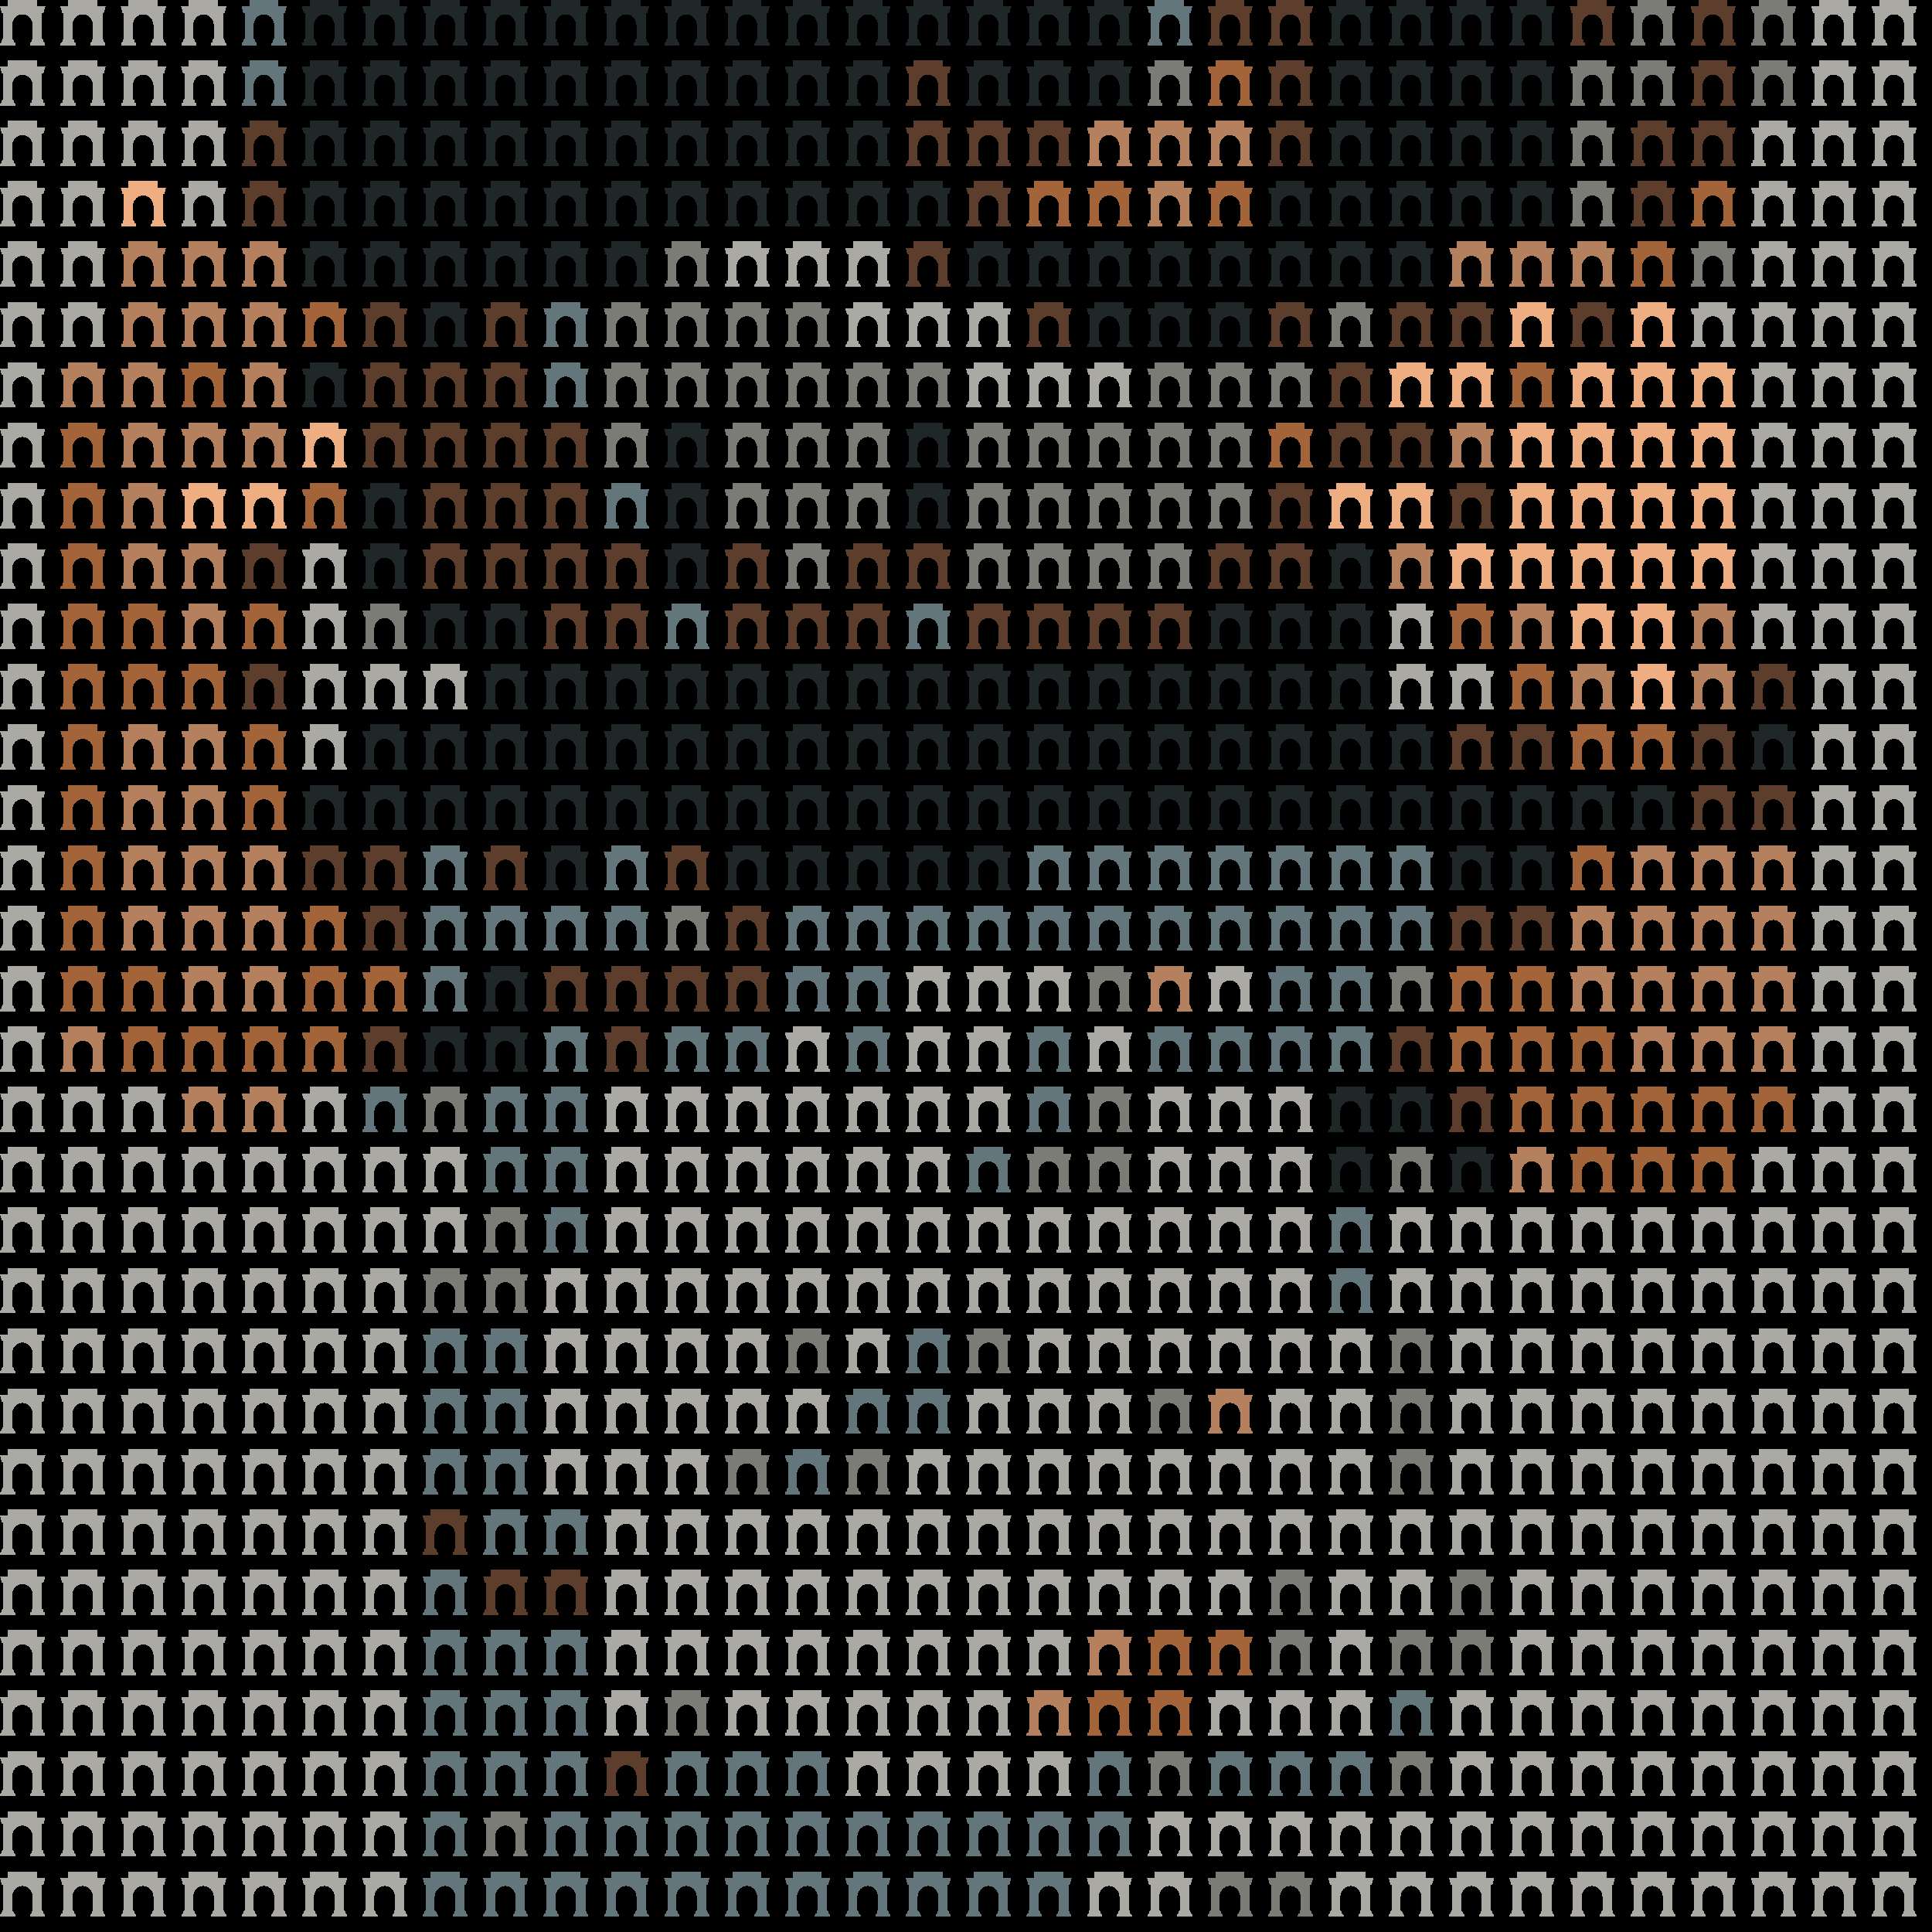 <svg xmlns="http://www.w3.org/2000/svg" shape-rendering="crispEdges" version="1.1" viewBox="0 0 32 32" width="544" height="544">"<rect fill="#000000" height="32" width="32"/><defs><path id="avatar" fill-rule="evenodd" clip-rule="evenodd" d="M0.129 0H0.612V0.106H0.75L0.721 0.213H0.697V0.644C0.709 0.644 0.719 0.654 0.719 0.668V0.697H0.723C0.736 0.697 0.746 0.708 0.746 0.721V0.75H0.497V0.721C0.497 0.708 0.507 0.697 0.519 0.697H0.524V0.668C0.524 0.656 0.531 0.646 0.541 0.644L0.541 0.406C0.533 0.312 0.46 0.237 0.371 0.237C0.281 0.237 0.208 0.312 0.2 0.406L0.2 0.644C0.212 0.646 0.226 0.656 0.226 0.668V0.697H0.231C0.243 0.697 0.253 0.708 0.253 0.721V0.75H0.004V0.721C0.004 0.708 0.014 0.697 0.027 0.697H0.031V0.668C0.031 0.654 0.041 0.644 0.053 0.644V0.213H0.029L0 0.106H0.129V0Z"/></defs><use href="#avatar" fill="#aaa9a3" x="0" y="0" height="1" width="1"/><use href="#avatar" fill="#aaa9a3" x="1" y="0" height="1" width="1"/><use href="#avatar" fill="#aaa9a3" x="2" y="0" height="1" width="1"/><use href="#avatar" fill="#aaa9a3" x="3" y="0" height="1" width="1"/><use href="#avatar" fill="#62767c" x="4" y="0" height="1" width="1"/><use href="#avatar" fill="#202729" x="5" y="0" height="1" width="1"/><use href="#avatar" fill="#202729" x="6" y="0" height="1" width="1"/><use href="#avatar" fill="#202729" x="7" y="0" height="1" width="1"/><use href="#avatar" fill="#202729" x="8" y="0" height="1" width="1"/><use href="#avatar" fill="#202729" x="9" y="0" height="1" width="1"/><use href="#avatar" fill="#202729" x="10" y="0" height="1" width="1"/><use href="#avatar" fill="#202729" x="11" y="0" height="1" width="1"/><use href="#avatar" fill="#202729" x="12" y="0" height="1" width="1"/><use href="#avatar" fill="#202729" x="13" y="0" height="1" width="1"/><use href="#avatar" fill="#202729" x="14" y="0" height="1" width="1"/><use href="#avatar" fill="#202729" x="15" y="0" height="1" width="1"/><use href="#avatar" fill="#202729" x="16" y="0" height="1" width="1"/><use href="#avatar" fill="#202729" x="17" y="0" height="1" width="1"/><use href="#avatar" fill="#202729" x="18" y="0" height="1" width="1"/><use href="#avatar" fill="#62767c" x="19" y="0" height="1" width="1"/><use href="#avatar" fill="#5d3e2c" x="20" y="0" height="1" width="1"/><use href="#avatar" fill="#5d3e2c" x="21" y="0" height="1" width="1"/><use href="#avatar" fill="#202729" x="22" y="0" height="1" width="1"/><use href="#avatar" fill="#202729" x="23" y="0" height="1" width="1"/><use href="#avatar" fill="#202729" x="24" y="0" height="1" width="1"/><use href="#avatar" fill="#202729" x="25" y="0" height="1" width="1"/><use href="#avatar" fill="#5d3e2c" x="26" y="0" height="1" width="1"/><use href="#avatar" fill="#7c7c76" x="27" y="0" height="1" width="1"/><use href="#avatar" fill="#5d3e2c" x="28" y="0" height="1" width="1"/><use href="#avatar" fill="#7c7c76" x="29" y="0" height="1" width="1"/><use href="#avatar" fill="#aaa9a3" x="30" y="0" height="1" width="1"/><use href="#avatar" fill="#aaa9a3" x="31" y="0" height="1" width="1"/><use href="#avatar" fill="#aaa9a3" x="0" y="1" height="1" width="1"/><use href="#avatar" fill="#aaa9a3" x="1" y="1" height="1" width="1"/><use href="#avatar" fill="#aaa9a3" x="2" y="1" height="1" width="1"/><use href="#avatar" fill="#aaa9a3" x="3" y="1" height="1" width="1"/><use href="#avatar" fill="#62767c" x="4" y="1" height="1" width="1"/><use href="#avatar" fill="#202729" x="5" y="1" height="1" width="1"/><use href="#avatar" fill="#202729" x="6" y="1" height="1" width="1"/><use href="#avatar" fill="#202729" x="7" y="1" height="1" width="1"/><use href="#avatar" fill="#202729" x="8" y="1" height="1" width="1"/><use href="#avatar" fill="#202729" x="9" y="1" height="1" width="1"/><use href="#avatar" fill="#202729" x="10" y="1" height="1" width="1"/><use href="#avatar" fill="#202729" x="11" y="1" height="1" width="1"/><use href="#avatar" fill="#202729" x="12" y="1" height="1" width="1"/><use href="#avatar" fill="#202729" x="13" y="1" height="1" width="1"/><use href="#avatar" fill="#202729" x="14" y="1" height="1" width="1"/><use href="#avatar" fill="#5d3e2c" x="15" y="1" height="1" width="1"/><use href="#avatar" fill="#202729" x="16" y="1" height="1" width="1"/><use href="#avatar" fill="#202729" x="17" y="1" height="1" width="1"/><use href="#avatar" fill="#202729" x="18" y="1" height="1" width="1"/><use href="#avatar" fill="#7c7c76" x="19" y="1" height="1" width="1"/><use href="#avatar" fill="#a3643a" x="20" y="1" height="1" width="1"/><use href="#avatar" fill="#5d3e2c" x="21" y="1" height="1" width="1"/><use href="#avatar" fill="#202729" x="22" y="1" height="1" width="1"/><use href="#avatar" fill="#202729" x="23" y="1" height="1" width="1"/><use href="#avatar" fill="#202729" x="24" y="1" height="1" width="1"/><use href="#avatar" fill="#202729" x="25" y="1" height="1" width="1"/><use href="#avatar" fill="#7c7c76" x="26" y="1" height="1" width="1"/><use href="#avatar" fill="#7c7c76" x="27" y="1" height="1" width="1"/><use href="#avatar" fill="#5d3e2c" x="28" y="1" height="1" width="1"/><use href="#avatar" fill="#7c7c76" x="29" y="1" height="1" width="1"/><use href="#avatar" fill="#aaa9a3" x="30" y="1" height="1" width="1"/><use href="#avatar" fill="#aaa9a3" x="31" y="1" height="1" width="1"/><use href="#avatar" fill="#aaa9a3" x="0" y="2" height="1" width="1"/><use href="#avatar" fill="#aaa9a3" x="1" y="2" height="1" width="1"/><use href="#avatar" fill="#aaa9a3" x="2" y="2" height="1" width="1"/><use href="#avatar" fill="#aaa9a3" x="3" y="2" height="1" width="1"/><use href="#avatar" fill="#5d3e2c" x="4" y="2" height="1" width="1"/><use href="#avatar" fill="#202729" x="5" y="2" height="1" width="1"/><use href="#avatar" fill="#202729" x="6" y="2" height="1" width="1"/><use href="#avatar" fill="#202729" x="7" y="2" height="1" width="1"/><use href="#avatar" fill="#202729" x="8" y="2" height="1" width="1"/><use href="#avatar" fill="#202729" x="9" y="2" height="1" width="1"/><use href="#avatar" fill="#202729" x="10" y="2" height="1" width="1"/><use href="#avatar" fill="#202729" x="11" y="2" height="1" width="1"/><use href="#avatar" fill="#202729" x="12" y="2" height="1" width="1"/><use href="#avatar" fill="#202729" x="13" y="2" height="1" width="1"/><use href="#avatar" fill="#202729" x="14" y="2" height="1" width="1"/><use href="#avatar" fill="#5d3e2c" x="15" y="2" height="1" width="1"/><use href="#avatar" fill="#5d3e2c" x="16" y="2" height="1" width="1"/><use href="#avatar" fill="#5d3e2c" x="17" y="2" height="1" width="1"/><use href="#avatar" fill="#b4805d" x="18" y="2" height="1" width="1"/><use href="#avatar" fill="#b4805d" x="19" y="2" height="1" width="1"/><use href="#avatar" fill="#b4805d" x="20" y="2" height="1" width="1"/><use href="#avatar" fill="#5d3e2c" x="21" y="2" height="1" width="1"/><use href="#avatar" fill="#202729" x="22" y="2" height="1" width="1"/><use href="#avatar" fill="#202729" x="23" y="2" height="1" width="1"/><use href="#avatar" fill="#202729" x="24" y="2" height="1" width="1"/><use href="#avatar" fill="#202729" x="25" y="2" height="1" width="1"/><use href="#avatar" fill="#7c7c76" x="26" y="2" height="1" width="1"/><use href="#avatar" fill="#5d3e2c" x="27" y="2" height="1" width="1"/><use href="#avatar" fill="#5d3e2c" x="28" y="2" height="1" width="1"/><use href="#avatar" fill="#aaa9a3" x="29" y="2" height="1" width="1"/><use href="#avatar" fill="#aaa9a3" x="30" y="2" height="1" width="1"/><use href="#avatar" fill="#aaa9a3" x="31" y="2" height="1" width="1"/><use href="#avatar" fill="#aaa9a3" x="0" y="3" height="1" width="1"/><use href="#avatar" fill="#aaa9a3" x="1" y="3" height="1" width="1"/><use href="#avatar" fill="#efae81" x="2" y="3" height="1" width="1"/><use href="#avatar" fill="#aaa9a3" x="3" y="3" height="1" width="1"/><use href="#avatar" fill="#5d3e2c" x="4" y="3" height="1" width="1"/><use href="#avatar" fill="#202729" x="5" y="3" height="1" width="1"/><use href="#avatar" fill="#202729" x="6" y="3" height="1" width="1"/><use href="#avatar" fill="#202729" x="7" y="3" height="1" width="1"/><use href="#avatar" fill="#202729" x="8" y="3" height="1" width="1"/><use href="#avatar" fill="#202729" x="9" y="3" height="1" width="1"/><use href="#avatar" fill="#202729" x="10" y="3" height="1" width="1"/><use href="#avatar" fill="#202729" x="11" y="3" height="1" width="1"/><use href="#avatar" fill="#202729" x="12" y="3" height="1" width="1"/><use href="#avatar" fill="#202729" x="13" y="3" height="1" width="1"/><use href="#avatar" fill="#202729" x="14" y="3" height="1" width="1"/><use href="#avatar" fill="#202729" x="15" y="3" height="1" width="1"/><use href="#avatar" fill="#5d3e2c" x="16" y="3" height="1" width="1"/><use href="#avatar" fill="#a3643a" x="17" y="3" height="1" width="1"/><use href="#avatar" fill="#a3643a" x="18" y="3" height="1" width="1"/><use href="#avatar" fill="#b4805d" x="19" y="3" height="1" width="1"/><use href="#avatar" fill="#a3643a" x="20" y="3" height="1" width="1"/><use href="#avatar" fill="#202729" x="21" y="3" height="1" width="1"/><use href="#avatar" fill="#202729" x="22" y="3" height="1" width="1"/><use href="#avatar" fill="#202729" x="23" y="3" height="1" width="1"/><use href="#avatar" fill="#202729" x="24" y="3" height="1" width="1"/><use href="#avatar" fill="#202729" x="25" y="3" height="1" width="1"/><use href="#avatar" fill="#7c7c76" x="26" y="3" height="1" width="1"/><use href="#avatar" fill="#5d3e2c" x="27" y="3" height="1" width="1"/><use href="#avatar" fill="#a3643a" x="28" y="3" height="1" width="1"/><use href="#avatar" fill="#aaa9a3" x="29" y="3" height="1" width="1"/><use href="#avatar" fill="#aaa9a3" x="30" y="3" height="1" width="1"/><use href="#avatar" fill="#aaa9a3" x="31" y="3" height="1" width="1"/><use href="#avatar" fill="#aaa9a3" x="0" y="4" height="1" width="1"/><use href="#avatar" fill="#aaa9a3" x="1" y="4" height="1" width="1"/><use href="#avatar" fill="#b4805d" x="2" y="4" height="1" width="1"/><use href="#avatar" fill="#b4805d" x="3" y="4" height="1" width="1"/><use href="#avatar" fill="#b4805d" x="4" y="4" height="1" width="1"/><use href="#avatar" fill="#202729" x="5" y="4" height="1" width="1"/><use href="#avatar" fill="#202729" x="6" y="4" height="1" width="1"/><use href="#avatar" fill="#202729" x="7" y="4" height="1" width="1"/><use href="#avatar" fill="#202729" x="8" y="4" height="1" width="1"/><use href="#avatar" fill="#202729" x="9" y="4" height="1" width="1"/><use href="#avatar" fill="#202729" x="10" y="4" height="1" width="1"/><use href="#avatar" fill="#7c7c76" x="11" y="4" height="1" width="1"/><use href="#avatar" fill="#aaa9a3" x="12" y="4" height="1" width="1"/><use href="#avatar" fill="#aaa9a3" x="13" y="4" height="1" width="1"/><use href="#avatar" fill="#aaa9a3" x="14" y="4" height="1" width="1"/><use href="#avatar" fill="#5d3e2c" x="15" y="4" height="1" width="1"/><use href="#avatar" fill="#202729" x="16" y="4" height="1" width="1"/><use href="#avatar" fill="#202729" x="17" y="4" height="1" width="1"/><use href="#avatar" fill="#202729" x="18" y="4" height="1" width="1"/><use href="#avatar" fill="#202729" x="19" y="4" height="1" width="1"/><use href="#avatar" fill="#202729" x="20" y="4" height="1" width="1"/><use href="#avatar" fill="#202729" x="21" y="4" height="1" width="1"/><use href="#avatar" fill="#202729" x="22" y="4" height="1" width="1"/><use href="#avatar" fill="#202729" x="23" y="4" height="1" width="1"/><use href="#avatar" fill="#b4805d" x="24" y="4" height="1" width="1"/><use href="#avatar" fill="#b4805d" x="25" y="4" height="1" width="1"/><use href="#avatar" fill="#b4805d" x="26" y="4" height="1" width="1"/><use href="#avatar" fill="#a3643a" x="27" y="4" height="1" width="1"/><use href="#avatar" fill="#7c7c76" x="28" y="4" height="1" width="1"/><use href="#avatar" fill="#aaa9a3" x="29" y="4" height="1" width="1"/><use href="#avatar" fill="#aaa9a3" x="30" y="4" height="1" width="1"/><use href="#avatar" fill="#aaa9a3" x="31" y="4" height="1" width="1"/><use href="#avatar" fill="#aaa9a3" x="0" y="5" height="1" width="1"/><use href="#avatar" fill="#aaa9a3" x="1" y="5" height="1" width="1"/><use href="#avatar" fill="#b4805d" x="2" y="5" height="1" width="1"/><use href="#avatar" fill="#b4805d" x="3" y="5" height="1" width="1"/><use href="#avatar" fill="#b4805d" x="4" y="5" height="1" width="1"/><use href="#avatar" fill="#a3643a" x="5" y="5" height="1" width="1"/><use href="#avatar" fill="#5d3e2c" x="6" y="5" height="1" width="1"/><use href="#avatar" fill="#202729" x="7" y="5" height="1" width="1"/><use href="#avatar" fill="#5d3e2c" x="8" y="5" height="1" width="1"/><use href="#avatar" fill="#62767c" x="9" y="5" height="1" width="1"/><use href="#avatar" fill="#7c7c76" x="10" y="5" height="1" width="1"/><use href="#avatar" fill="#7c7c76" x="11" y="5" height="1" width="1"/><use href="#avatar" fill="#7c7c76" x="12" y="5" height="1" width="1"/><use href="#avatar" fill="#7c7c76" x="13" y="5" height="1" width="1"/><use href="#avatar" fill="#aaa9a3" x="14" y="5" height="1" width="1"/><use href="#avatar" fill="#aaa9a3" x="15" y="5" height="1" width="1"/><use href="#avatar" fill="#aaa9a3" x="16" y="5" height="1" width="1"/><use href="#avatar" fill="#5d3e2c" x="17" y="5" height="1" width="1"/><use href="#avatar" fill="#202729" x="18" y="5" height="1" width="1"/><use href="#avatar" fill="#202729" x="19" y="5" height="1" width="1"/><use href="#avatar" fill="#202729" x="20" y="5" height="1" width="1"/><use href="#avatar" fill="#5d3e2c" x="21" y="5" height="1" width="1"/><use href="#avatar" fill="#7c7c76" x="22" y="5" height="1" width="1"/><use href="#avatar" fill="#5d3e2c" x="23" y="5" height="1" width="1"/><use href="#avatar" fill="#5d3e2c" x="24" y="5" height="1" width="1"/><use href="#avatar" fill="#efae81" x="25" y="5" height="1" width="1"/><use href="#avatar" fill="#5d3e2c" x="26" y="5" height="1" width="1"/><use href="#avatar" fill="#efae81" x="27" y="5" height="1" width="1"/><use href="#avatar" fill="#aaa9a3" x="28" y="5" height="1" width="1"/><use href="#avatar" fill="#aaa9a3" x="29" y="5" height="1" width="1"/><use href="#avatar" fill="#aaa9a3" x="30" y="5" height="1" width="1"/><use href="#avatar" fill="#aaa9a3" x="31" y="5" height="1" width="1"/><use href="#avatar" fill="#aaa9a3" x="0" y="6" height="1" width="1"/><use href="#avatar" fill="#b4805d" x="1" y="6" height="1" width="1"/><use href="#avatar" fill="#b4805d" x="2" y="6" height="1" width="1"/><use href="#avatar" fill="#a3643a" x="3" y="6" height="1" width="1"/><use href="#avatar" fill="#b4805d" x="4" y="6" height="1" width="1"/><use href="#avatar" fill="#202729" x="5" y="6" height="1" width="1"/><use href="#avatar" fill="#5d3e2c" x="6" y="6" height="1" width="1"/><use href="#avatar" fill="#5d3e2c" x="7" y="6" height="1" width="1"/><use href="#avatar" fill="#5d3e2c" x="8" y="6" height="1" width="1"/><use href="#avatar" fill="#62767c" x="9" y="6" height="1" width="1"/><use href="#avatar" fill="#7c7c76" x="10" y="6" height="1" width="1"/><use href="#avatar" fill="#7c7c76" x="11" y="6" height="1" width="1"/><use href="#avatar" fill="#7c7c76" x="12" y="6" height="1" width="1"/><use href="#avatar" fill="#7c7c76" x="13" y="6" height="1" width="1"/><use href="#avatar" fill="#7c7c76" x="14" y="6" height="1" width="1"/><use href="#avatar" fill="#7c7c76" x="15" y="6" height="1" width="1"/><use href="#avatar" fill="#aaa9a3" x="16" y="6" height="1" width="1"/><use href="#avatar" fill="#aaa9a3" x="17" y="6" height="1" width="1"/><use href="#avatar" fill="#aaa9a3" x="18" y="6" height="1" width="1"/><use href="#avatar" fill="#7c7c76" x="19" y="6" height="1" width="1"/><use href="#avatar" fill="#7c7c76" x="20" y="6" height="1" width="1"/><use href="#avatar" fill="#7c7c76" x="21" y="6" height="1" width="1"/><use href="#avatar" fill="#5d3e2c" x="22" y="6" height="1" width="1"/><use href="#avatar" fill="#efae81" x="23" y="6" height="1" width="1"/><use href="#avatar" fill="#efae81" x="24" y="6" height="1" width="1"/><use href="#avatar" fill="#a3643a" x="25" y="6" height="1" width="1"/><use href="#avatar" fill="#efae81" x="26" y="6" height="1" width="1"/><use href="#avatar" fill="#efae81" x="27" y="6" height="1" width="1"/><use href="#avatar" fill="#efae81" x="28" y="6" height="1" width="1"/><use href="#avatar" fill="#aaa9a3" x="29" y="6" height="1" width="1"/><use href="#avatar" fill="#aaa9a3" x="30" y="6" height="1" width="1"/><use href="#avatar" fill="#aaa9a3" x="31" y="6" height="1" width="1"/><use href="#avatar" fill="#aaa9a3" x="0" y="7" height="1" width="1"/><use href="#avatar" fill="#a3643a" x="1" y="7" height="1" width="1"/><use href="#avatar" fill="#b4805d" x="2" y="7" height="1" width="1"/><use href="#avatar" fill="#b4805d" x="3" y="7" height="1" width="1"/><use href="#avatar" fill="#b4805d" x="4" y="7" height="1" width="1"/><use href="#avatar" fill="#efae81" x="5" y="7" height="1" width="1"/><use href="#avatar" fill="#5d3e2c" x="6" y="7" height="1" width="1"/><use href="#avatar" fill="#5d3e2c" x="7" y="7" height="1" width="1"/><use href="#avatar" fill="#5d3e2c" x="8" y="7" height="1" width="1"/><use href="#avatar" fill="#5d3e2c" x="9" y="7" height="1" width="1"/><use href="#avatar" fill="#7c7c76" x="10" y="7" height="1" width="1"/><use href="#avatar" fill="#202729" x="11" y="7" height="1" width="1"/><use href="#avatar" fill="#7c7c76" x="12" y="7" height="1" width="1"/><use href="#avatar" fill="#7c7c76" x="13" y="7" height="1" width="1"/><use href="#avatar" fill="#7c7c76" x="14" y="7" height="1" width="1"/><use href="#avatar" fill="#202729" x="15" y="7" height="1" width="1"/><use href="#avatar" fill="#7c7c76" x="16" y="7" height="1" width="1"/><use href="#avatar" fill="#7c7c76" x="17" y="7" height="1" width="1"/><use href="#avatar" fill="#7c7c76" x="18" y="7" height="1" width="1"/><use href="#avatar" fill="#7c7c76" x="19" y="7" height="1" width="1"/><use href="#avatar" fill="#7c7c76" x="20" y="7" height="1" width="1"/><use href="#avatar" fill="#a3643a" x="21" y="7" height="1" width="1"/><use href="#avatar" fill="#5d3e2c" x="22" y="7" height="1" width="1"/><use href="#avatar" fill="#5d3e2c" x="23" y="7" height="1" width="1"/><use href="#avatar" fill="#b4805d" x="24" y="7" height="1" width="1"/><use href="#avatar" fill="#efae81" x="25" y="7" height="1" width="1"/><use href="#avatar" fill="#efae81" x="26" y="7" height="1" width="1"/><use href="#avatar" fill="#efae81" x="27" y="7" height="1" width="1"/><use href="#avatar" fill="#efae81" x="28" y="7" height="1" width="1"/><use href="#avatar" fill="#aaa9a3" x="29" y="7" height="1" width="1"/><use href="#avatar" fill="#aaa9a3" x="30" y="7" height="1" width="1"/><use href="#avatar" fill="#aaa9a3" x="31" y="7" height="1" width="1"/><use href="#avatar" fill="#aaa9a3" x="0" y="8" height="1" width="1"/><use href="#avatar" fill="#a3643a" x="1" y="8" height="1" width="1"/><use href="#avatar" fill="#b4805d" x="2" y="8" height="1" width="1"/><use href="#avatar" fill="#efae81" x="3" y="8" height="1" width="1"/><use href="#avatar" fill="#efae81" x="4" y="8" height="1" width="1"/><use href="#avatar" fill="#a3643a" x="5" y="8" height="1" width="1"/><use href="#avatar" fill="#202729" x="6" y="8" height="1" width="1"/><use href="#avatar" fill="#5d3e2c" x="7" y="8" height="1" width="1"/><use href="#avatar" fill="#5d3e2c" x="8" y="8" height="1" width="1"/><use href="#avatar" fill="#5d3e2c" x="9" y="8" height="1" width="1"/><use href="#avatar" fill="#62767c" x="10" y="8" height="1" width="1"/><use href="#avatar" fill="#202729" x="11" y="8" height="1" width="1"/><use href="#avatar" fill="#7c7c76" x="12" y="8" height="1" width="1"/><use href="#avatar" fill="#7c7c76" x="13" y="8" height="1" width="1"/><use href="#avatar" fill="#7c7c76" x="14" y="8" height="1" width="1"/><use href="#avatar" fill="#202729" x="15" y="8" height="1" width="1"/><use href="#avatar" fill="#7c7c76" x="16" y="8" height="1" width="1"/><use href="#avatar" fill="#7c7c76" x="17" y="8" height="1" width="1"/><use href="#avatar" fill="#7c7c76" x="18" y="8" height="1" width="1"/><use href="#avatar" fill="#7c7c76" x="19" y="8" height="1" width="1"/><use href="#avatar" fill="#7c7c76" x="20" y="8" height="1" width="1"/><use href="#avatar" fill="#5d3e2c" x="21" y="8" height="1" width="1"/><use href="#avatar" fill="#efae81" x="22" y="8" height="1" width="1"/><use href="#avatar" fill="#efae81" x="23" y="8" height="1" width="1"/><use href="#avatar" fill="#5d3e2c" x="24" y="8" height="1" width="1"/><use href="#avatar" fill="#efae81" x="25" y="8" height="1" width="1"/><use href="#avatar" fill="#efae81" x="26" y="8" height="1" width="1"/><use href="#avatar" fill="#efae81" x="27" y="8" height="1" width="1"/><use href="#avatar" fill="#efae81" x="28" y="8" height="1" width="1"/><use href="#avatar" fill="#aaa9a3" x="29" y="8" height="1" width="1"/><use href="#avatar" fill="#aaa9a3" x="30" y="8" height="1" width="1"/><use href="#avatar" fill="#aaa9a3" x="31" y="8" height="1" width="1"/><use href="#avatar" fill="#aaa9a3" x="0" y="9" height="1" width="1"/><use href="#avatar" fill="#a3643a" x="1" y="9" height="1" width="1"/><use href="#avatar" fill="#b4805d" x="2" y="9" height="1" width="1"/><use href="#avatar" fill="#b4805d" x="3" y="9" height="1" width="1"/><use href="#avatar" fill="#5d3e2c" x="4" y="9" height="1" width="1"/><use href="#avatar" fill="#aaa9a3" x="5" y="9" height="1" width="1"/><use href="#avatar" fill="#202729" x="6" y="9" height="1" width="1"/><use href="#avatar" fill="#5d3e2c" x="7" y="9" height="1" width="1"/><use href="#avatar" fill="#5d3e2c" x="8" y="9" height="1" width="1"/><use href="#avatar" fill="#5d3e2c" x="9" y="9" height="1" width="1"/><use href="#avatar" fill="#5d3e2c" x="10" y="9" height="1" width="1"/><use href="#avatar" fill="#202729" x="11" y="9" height="1" width="1"/><use href="#avatar" fill="#5d3e2c" x="12" y="9" height="1" width="1"/><use href="#avatar" fill="#7c7c76" x="13" y="9" height="1" width="1"/><use href="#avatar" fill="#5d3e2c" x="14" y="9" height="1" width="1"/><use href="#avatar" fill="#5d3e2c" x="15" y="9" height="1" width="1"/><use href="#avatar" fill="#7c7c76" x="16" y="9" height="1" width="1"/><use href="#avatar" fill="#7c7c76" x="17" y="9" height="1" width="1"/><use href="#avatar" fill="#7c7c76" x="18" y="9" height="1" width="1"/><use href="#avatar" fill="#7c7c76" x="19" y="9" height="1" width="1"/><use href="#avatar" fill="#5d3e2c" x="20" y="9" height="1" width="1"/><use href="#avatar" fill="#5d3e2c" x="21" y="9" height="1" width="1"/><use href="#avatar" fill="#202729" x="22" y="9" height="1" width="1"/><use href="#avatar" fill="#b4805d" x="23" y="9" height="1" width="1"/><use href="#avatar" fill="#efae81" x="24" y="9" height="1" width="1"/><use href="#avatar" fill="#efae81" x="25" y="9" height="1" width="1"/><use href="#avatar" fill="#efae81" x="26" y="9" height="1" width="1"/><use href="#avatar" fill="#efae81" x="27" y="9" height="1" width="1"/><use href="#avatar" fill="#efae81" x="28" y="9" height="1" width="1"/><use href="#avatar" fill="#aaa9a3" x="29" y="9" height="1" width="1"/><use href="#avatar" fill="#aaa9a3" x="30" y="9" height="1" width="1"/><use href="#avatar" fill="#aaa9a3" x="31" y="9" height="1" width="1"/><use href="#avatar" fill="#aaa9a3" x="0" y="10" height="1" width="1"/><use href="#avatar" fill="#a3643a" x="1" y="10" height="1" width="1"/><use href="#avatar" fill="#a3643a" x="2" y="10" height="1" width="1"/><use href="#avatar" fill="#b4805d" x="3" y="10" height="1" width="1"/><use href="#avatar" fill="#a3643a" x="4" y="10" height="1" width="1"/><use href="#avatar" fill="#aaa9a3" x="5" y="10" height="1" width="1"/><use href="#avatar" fill="#7c7c76" x="6" y="10" height="1" width="1"/><use href="#avatar" fill="#202729" x="7" y="10" height="1" width="1"/><use href="#avatar" fill="#202729" x="8" y="10" height="1" width="1"/><use href="#avatar" fill="#5d3e2c" x="9" y="10" height="1" width="1"/><use href="#avatar" fill="#5d3e2c" x="10" y="10" height="1" width="1"/><use href="#avatar" fill="#62767c" x="11" y="10" height="1" width="1"/><use href="#avatar" fill="#5d3e2c" x="12" y="10" height="1" width="1"/><use href="#avatar" fill="#5d3e2c" x="13" y="10" height="1" width="1"/><use href="#avatar" fill="#5d3e2c" x="14" y="10" height="1" width="1"/><use href="#avatar" fill="#62767c" x="15" y="10" height="1" width="1"/><use href="#avatar" fill="#5d3e2c" x="16" y="10" height="1" width="1"/><use href="#avatar" fill="#5d3e2c" x="17" y="10" height="1" width="1"/><use href="#avatar" fill="#5d3e2c" x="18" y="10" height="1" width="1"/><use href="#avatar" fill="#5d3e2c" x="19" y="10" height="1" width="1"/><use href="#avatar" fill="#202729" x="20" y="10" height="1" width="1"/><use href="#avatar" fill="#202729" x="21" y="10" height="1" width="1"/><use href="#avatar" fill="#202729" x="22" y="10" height="1" width="1"/><use href="#avatar" fill="#aaa9a3" x="23" y="10" height="1" width="1"/><use href="#avatar" fill="#a3643a" x="24" y="10" height="1" width="1"/><use href="#avatar" fill="#b4805d" x="25" y="10" height="1" width="1"/><use href="#avatar" fill="#efae81" x="26" y="10" height="1" width="1"/><use href="#avatar" fill="#efae81" x="27" y="10" height="1" width="1"/><use href="#avatar" fill="#b4805d" x="28" y="10" height="1" width="1"/><use href="#avatar" fill="#aaa9a3" x="29" y="10" height="1" width="1"/><use href="#avatar" fill="#aaa9a3" x="30" y="10" height="1" width="1"/><use href="#avatar" fill="#aaa9a3" x="31" y="10" height="1" width="1"/><use href="#avatar" fill="#aaa9a3" x="0" y="11" height="1" width="1"/><use href="#avatar" fill="#a3643a" x="1" y="11" height="1" width="1"/><use href="#avatar" fill="#a3643a" x="2" y="11" height="1" width="1"/><use href="#avatar" fill="#a3643a" x="3" y="11" height="1" width="1"/><use href="#avatar" fill="#5d3e2c" x="4" y="11" height="1" width="1"/><use href="#avatar" fill="#aaa9a3" x="5" y="11" height="1" width="1"/><use href="#avatar" fill="#aaa9a3" x="6" y="11" height="1" width="1"/><use href="#avatar" fill="#aaa9a3" x="7" y="11" height="1" width="1"/><use href="#avatar" fill="#202729" x="8" y="11" height="1" width="1"/><use href="#avatar" fill="#202729" x="9" y="11" height="1" width="1"/><use href="#avatar" fill="#202729" x="10" y="11" height="1" width="1"/><use href="#avatar" fill="#202729" x="11" y="11" height="1" width="1"/><use href="#avatar" fill="#202729" x="12" y="11" height="1" width="1"/><use href="#avatar" fill="#202729" x="13" y="11" height="1" width="1"/><use href="#avatar" fill="#202729" x="14" y="11" height="1" width="1"/><use href="#avatar" fill="#202729" x="15" y="11" height="1" width="1"/><use href="#avatar" fill="#202729" x="16" y="11" height="1" width="1"/><use href="#avatar" fill="#202729" x="17" y="11" height="1" width="1"/><use href="#avatar" fill="#202729" x="18" y="11" height="1" width="1"/><use href="#avatar" fill="#202729" x="19" y="11" height="1" width="1"/><use href="#avatar" fill="#202729" x="20" y="11" height="1" width="1"/><use href="#avatar" fill="#202729" x="21" y="11" height="1" width="1"/><use href="#avatar" fill="#202729" x="22" y="11" height="1" width="1"/><use href="#avatar" fill="#aaa9a3" x="23" y="11" height="1" width="1"/><use href="#avatar" fill="#aaa9a3" x="24" y="11" height="1" width="1"/><use href="#avatar" fill="#a3643a" x="25" y="11" height="1" width="1"/><use href="#avatar" fill="#b4805d" x="26" y="11" height="1" width="1"/><use href="#avatar" fill="#efae81" x="27" y="11" height="1" width="1"/><use href="#avatar" fill="#b4805d" x="28" y="11" height="1" width="1"/><use href="#avatar" fill="#5d3e2c" x="29" y="11" height="1" width="1"/><use href="#avatar" fill="#aaa9a3" x="30" y="11" height="1" width="1"/><use href="#avatar" fill="#aaa9a3" x="31" y="11" height="1" width="1"/><use href="#avatar" fill="#aaa9a3" x="0" y="12" height="1" width="1"/><use href="#avatar" fill="#a3643a" x="1" y="12" height="1" width="1"/><use href="#avatar" fill="#b4805d" x="2" y="12" height="1" width="1"/><use href="#avatar" fill="#b4805d" x="3" y="12" height="1" width="1"/><use href="#avatar" fill="#a3643a" x="4" y="12" height="1" width="1"/><use href="#avatar" fill="#aaa9a3" x="5" y="12" height="1" width="1"/><use href="#avatar" fill="#202729" x="6" y="12" height="1" width="1"/><use href="#avatar" fill="#202729" x="7" y="12" height="1" width="1"/><use href="#avatar" fill="#202729" x="8" y="12" height="1" width="1"/><use href="#avatar" fill="#202729" x="9" y="12" height="1" width="1"/><use href="#avatar" fill="#202729" x="10" y="12" height="1" width="1"/><use href="#avatar" fill="#202729" x="11" y="12" height="1" width="1"/><use href="#avatar" fill="#202729" x="12" y="12" height="1" width="1"/><use href="#avatar" fill="#202729" x="13" y="12" height="1" width="1"/><use href="#avatar" fill="#202729" x="14" y="12" height="1" width="1"/><use href="#avatar" fill="#202729" x="15" y="12" height="1" width="1"/><use href="#avatar" fill="#202729" x="16" y="12" height="1" width="1"/><use href="#avatar" fill="#202729" x="17" y="12" height="1" width="1"/><use href="#avatar" fill="#202729" x="18" y="12" height="1" width="1"/><use href="#avatar" fill="#202729" x="19" y="12" height="1" width="1"/><use href="#avatar" fill="#202729" x="20" y="12" height="1" width="1"/><use href="#avatar" fill="#202729" x="21" y="12" height="1" width="1"/><use href="#avatar" fill="#202729" x="22" y="12" height="1" width="1"/><use href="#avatar" fill="#202729" x="23" y="12" height="1" width="1"/><use href="#avatar" fill="#5d3e2c" x="24" y="12" height="1" width="1"/><use href="#avatar" fill="#5d3e2c" x="25" y="12" height="1" width="1"/><use href="#avatar" fill="#a3643a" x="26" y="12" height="1" width="1"/><use href="#avatar" fill="#a3643a" x="27" y="12" height="1" width="1"/><use href="#avatar" fill="#5d3e2c" x="28" y="12" height="1" width="1"/><use href="#avatar" fill="#202729" x="29" y="12" height="1" width="1"/><use href="#avatar" fill="#aaa9a3" x="30" y="12" height="1" width="1"/><use href="#avatar" fill="#aaa9a3" x="31" y="12" height="1" width="1"/><use href="#avatar" fill="#aaa9a3" x="0" y="13" height="1" width="1"/><use href="#avatar" fill="#a3643a" x="1" y="13" height="1" width="1"/><use href="#avatar" fill="#b4805d" x="2" y="13" height="1" width="1"/><use href="#avatar" fill="#b4805d" x="3" y="13" height="1" width="1"/><use href="#avatar" fill="#a3643a" x="4" y="13" height="1" width="1"/><use href="#avatar" fill="#202729" x="5" y="13" height="1" width="1"/><use href="#avatar" fill="#202729" x="6" y="13" height="1" width="1"/><use href="#avatar" fill="#202729" x="7" y="13" height="1" width="1"/><use href="#avatar" fill="#202729" x="8" y="13" height="1" width="1"/><use href="#avatar" fill="#202729" x="9" y="13" height="1" width="1"/><use href="#avatar" fill="#202729" x="10" y="13" height="1" width="1"/><use href="#avatar" fill="#202729" x="11" y="13" height="1" width="1"/><use href="#avatar" fill="#202729" x="12" y="13" height="1" width="1"/><use href="#avatar" fill="#202729" x="13" y="13" height="1" width="1"/><use href="#avatar" fill="#202729" x="14" y="13" height="1" width="1"/><use href="#avatar" fill="#202729" x="15" y="13" height="1" width="1"/><use href="#avatar" fill="#202729" x="16" y="13" height="1" width="1"/><use href="#avatar" fill="#202729" x="17" y="13" height="1" width="1"/><use href="#avatar" fill="#202729" x="18" y="13" height="1" width="1"/><use href="#avatar" fill="#202729" x="19" y="13" height="1" width="1"/><use href="#avatar" fill="#202729" x="20" y="13" height="1" width="1"/><use href="#avatar" fill="#202729" x="21" y="13" height="1" width="1"/><use href="#avatar" fill="#202729" x="22" y="13" height="1" width="1"/><use href="#avatar" fill="#202729" x="23" y="13" height="1" width="1"/><use href="#avatar" fill="#202729" x="24" y="13" height="1" width="1"/><use href="#avatar" fill="#202729" x="25" y="13" height="1" width="1"/><use href="#avatar" fill="#202729" x="26" y="13" height="1" width="1"/><use href="#avatar" fill="#202729" x="27" y="13" height="1" width="1"/><use href="#avatar" fill="#5d3e2c" x="28" y="13" height="1" width="1"/><use href="#avatar" fill="#5d3e2c" x="29" y="13" height="1" width="1"/><use href="#avatar" fill="#aaa9a3" x="30" y="13" height="1" width="1"/><use href="#avatar" fill="#aaa9a3" x="31" y="13" height="1" width="1"/><use href="#avatar" fill="#aaa9a3" x="0" y="14" height="1" width="1"/><use href="#avatar" fill="#a3643a" x="1" y="14" height="1" width="1"/><use href="#avatar" fill="#b4805d" x="2" y="14" height="1" width="1"/><use href="#avatar" fill="#b4805d" x="3" y="14" height="1" width="1"/><use href="#avatar" fill="#b4805d" x="4" y="14" height="1" width="1"/><use href="#avatar" fill="#5d3e2c" x="5" y="14" height="1" width="1"/><use href="#avatar" fill="#5d3e2c" x="6" y="14" height="1" width="1"/><use href="#avatar" fill="#62767c" x="7" y="14" height="1" width="1"/><use href="#avatar" fill="#5d3e2c" x="8" y="14" height="1" width="1"/><use href="#avatar" fill="#202729" x="9" y="14" height="1" width="1"/><use href="#avatar" fill="#62767c" x="10" y="14" height="1" width="1"/><use href="#avatar" fill="#5d3e2c" x="11" y="14" height="1" width="1"/><use href="#avatar" fill="#202729" x="12" y="14" height="1" width="1"/><use href="#avatar" fill="#202729" x="13" y="14" height="1" width="1"/><use href="#avatar" fill="#202729" x="14" y="14" height="1" width="1"/><use href="#avatar" fill="#202729" x="15" y="14" height="1" width="1"/><use href="#avatar" fill="#202729" x="16" y="14" height="1" width="1"/><use href="#avatar" fill="#62767c" x="17" y="14" height="1" width="1"/><use href="#avatar" fill="#62767c" x="18" y="14" height="1" width="1"/><use href="#avatar" fill="#62767c" x="19" y="14" height="1" width="1"/><use href="#avatar" fill="#62767c" x="20" y="14" height="1" width="1"/><use href="#avatar" fill="#62767c" x="21" y="14" height="1" width="1"/><use href="#avatar" fill="#62767c" x="22" y="14" height="1" width="1"/><use href="#avatar" fill="#62767c" x="23" y="14" height="1" width="1"/><use href="#avatar" fill="#202729" x="24" y="14" height="1" width="1"/><use href="#avatar" fill="#202729" x="25" y="14" height="1" width="1"/><use href="#avatar" fill="#a3643a" x="26" y="14" height="1" width="1"/><use href="#avatar" fill="#b4805d" x="27" y="14" height="1" width="1"/><use href="#avatar" fill="#b4805d" x="28" y="14" height="1" width="1"/><use href="#avatar" fill="#b4805d" x="29" y="14" height="1" width="1"/><use href="#avatar" fill="#aaa9a3" x="30" y="14" height="1" width="1"/><use href="#avatar" fill="#aaa9a3" x="31" y="14" height="1" width="1"/><use href="#avatar" fill="#aaa9a3" x="0" y="15" height="1" width="1"/><use href="#avatar" fill="#a3643a" x="1" y="15" height="1" width="1"/><use href="#avatar" fill="#b4805d" x="2" y="15" height="1" width="1"/><use href="#avatar" fill="#b4805d" x="3" y="15" height="1" width="1"/><use href="#avatar" fill="#b4805d" x="4" y="15" height="1" width="1"/><use href="#avatar" fill="#a3643a" x="5" y="15" height="1" width="1"/><use href="#avatar" fill="#5d3e2c" x="6" y="15" height="1" width="1"/><use href="#avatar" fill="#62767c" x="7" y="15" height="1" width="1"/><use href="#avatar" fill="#62767c" x="8" y="15" height="1" width="1"/><use href="#avatar" fill="#62767c" x="9" y="15" height="1" width="1"/><use href="#avatar" fill="#62767c" x="10" y="15" height="1" width="1"/><use href="#avatar" fill="#7c7c76" x="11" y="15" height="1" width="1"/><use href="#avatar" fill="#5d3e2c" x="12" y="15" height="1" width="1"/><use href="#avatar" fill="#62767c" x="13" y="15" height="1" width="1"/><use href="#avatar" fill="#62767c" x="14" y="15" height="1" width="1"/><use href="#avatar" fill="#62767c" x="15" y="15" height="1" width="1"/><use href="#avatar" fill="#62767c" x="16" y="15" height="1" width="1"/><use href="#avatar" fill="#62767c" x="17" y="15" height="1" width="1"/><use href="#avatar" fill="#62767c" x="18" y="15" height="1" width="1"/><use href="#avatar" fill="#62767c" x="19" y="15" height="1" width="1"/><use href="#avatar" fill="#62767c" x="20" y="15" height="1" width="1"/><use href="#avatar" fill="#62767c" x="21" y="15" height="1" width="1"/><use href="#avatar" fill="#62767c" x="22" y="15" height="1" width="1"/><use href="#avatar" fill="#62767c" x="23" y="15" height="1" width="1"/><use href="#avatar" fill="#5d3e2c" x="24" y="15" height="1" width="1"/><use href="#avatar" fill="#5d3e2c" x="25" y="15" height="1" width="1"/><use href="#avatar" fill="#b4805d" x="26" y="15" height="1" width="1"/><use href="#avatar" fill="#b4805d" x="27" y="15" height="1" width="1"/><use href="#avatar" fill="#b4805d" x="28" y="15" height="1" width="1"/><use href="#avatar" fill="#b4805d" x="29" y="15" height="1" width="1"/><use href="#avatar" fill="#aaa9a3" x="30" y="15" height="1" width="1"/><use href="#avatar" fill="#aaa9a3" x="31" y="15" height="1" width="1"/><use href="#avatar" fill="#aaa9a3" x="0" y="16" height="1" width="1"/><use href="#avatar" fill="#a3643a" x="1" y="16" height="1" width="1"/><use href="#avatar" fill="#a3643a" x="2" y="16" height="1" width="1"/><use href="#avatar" fill="#b4805d" x="3" y="16" height="1" width="1"/><use href="#avatar" fill="#b4805d" x="4" y="16" height="1" width="1"/><use href="#avatar" fill="#a3643a" x="5" y="16" height="1" width="1"/><use href="#avatar" fill="#a3643a" x="6" y="16" height="1" width="1"/><use href="#avatar" fill="#62767c" x="7" y="16" height="1" width="1"/><use href="#avatar" fill="#202729" x="8" y="16" height="1" width="1"/><use href="#avatar" fill="#5d3e2c" x="9" y="16" height="1" width="1"/><use href="#avatar" fill="#5d3e2c" x="10" y="16" height="1" width="1"/><use href="#avatar" fill="#5d3e2c" x="11" y="16" height="1" width="1"/><use href="#avatar" fill="#5d3e2c" x="12" y="16" height="1" width="1"/><use href="#avatar" fill="#62767c" x="13" y="16" height="1" width="1"/><use href="#avatar" fill="#62767c" x="14" y="16" height="1" width="1"/><use href="#avatar" fill="#aaa9a3" x="15" y="16" height="1" width="1"/><use href="#avatar" fill="#aaa9a3" x="16" y="16" height="1" width="1"/><use href="#avatar" fill="#aaa9a3" x="17" y="16" height="1" width="1"/><use href="#avatar" fill="#7c7c76" x="18" y="16" height="1" width="1"/><use href="#avatar" fill="#b4805d" x="19" y="16" height="1" width="1"/><use href="#avatar" fill="#aaa9a3" x="20" y="16" height="1" width="1"/><use href="#avatar" fill="#62767c" x="21" y="16" height="1" width="1"/><use href="#avatar" fill="#62767c" x="22" y="16" height="1" width="1"/><use href="#avatar" fill="#7c7c76" x="23" y="16" height="1" width="1"/><use href="#avatar" fill="#a3643a" x="24" y="16" height="1" width="1"/><use href="#avatar" fill="#a3643a" x="25" y="16" height="1" width="1"/><use href="#avatar" fill="#b4805d" x="26" y="16" height="1" width="1"/><use href="#avatar" fill="#b4805d" x="27" y="16" height="1" width="1"/><use href="#avatar" fill="#b4805d" x="28" y="16" height="1" width="1"/><use href="#avatar" fill="#b4805d" x="29" y="16" height="1" width="1"/><use href="#avatar" fill="#aaa9a3" x="30" y="16" height="1" width="1"/><use href="#avatar" fill="#aaa9a3" x="31" y="16" height="1" width="1"/><use href="#avatar" fill="#aaa9a3" x="0" y="17" height="1" width="1"/><use href="#avatar" fill="#b4805d" x="1" y="17" height="1" width="1"/><use href="#avatar" fill="#a3643a" x="2" y="17" height="1" width="1"/><use href="#avatar" fill="#a3643a" x="3" y="17" height="1" width="1"/><use href="#avatar" fill="#a3643a" x="4" y="17" height="1" width="1"/><use href="#avatar" fill="#a3643a" x="5" y="17" height="1" width="1"/><use href="#avatar" fill="#5d3e2c" x="6" y="17" height="1" width="1"/><use href="#avatar" fill="#202729" x="7" y="17" height="1" width="1"/><use href="#avatar" fill="#202729" x="8" y="17" height="1" width="1"/><use href="#avatar" fill="#62767c" x="9" y="17" height="1" width="1"/><use href="#avatar" fill="#5d3e2c" x="10" y="17" height="1" width="1"/><use href="#avatar" fill="#62767c" x="11" y="17" height="1" width="1"/><use href="#avatar" fill="#62767c" x="12" y="17" height="1" width="1"/><use href="#avatar" fill="#aaa9a3" x="13" y="17" height="1" width="1"/><use href="#avatar" fill="#62767c" x="14" y="17" height="1" width="1"/><use href="#avatar" fill="#aaa9a3" x="15" y="17" height="1" width="1"/><use href="#avatar" fill="#aaa9a3" x="16" y="17" height="1" width="1"/><use href="#avatar" fill="#62767c" x="17" y="17" height="1" width="1"/><use href="#avatar" fill="#aaa9a3" x="18" y="17" height="1" width="1"/><use href="#avatar" fill="#62767c" x="19" y="17" height="1" width="1"/><use href="#avatar" fill="#62767c" x="20" y="17" height="1" width="1"/><use href="#avatar" fill="#62767c" x="21" y="17" height="1" width="1"/><use href="#avatar" fill="#62767c" x="22" y="17" height="1" width="1"/><use href="#avatar" fill="#5d3e2c" x="23" y="17" height="1" width="1"/><use href="#avatar" fill="#a3643a" x="24" y="17" height="1" width="1"/><use href="#avatar" fill="#a3643a" x="25" y="17" height="1" width="1"/><use href="#avatar" fill="#a3643a" x="26" y="17" height="1" width="1"/><use href="#avatar" fill="#b4805d" x="27" y="17" height="1" width="1"/><use href="#avatar" fill="#b4805d" x="28" y="17" height="1" width="1"/><use href="#avatar" fill="#b4805d" x="29" y="17" height="1" width="1"/><use href="#avatar" fill="#aaa9a3" x="30" y="17" height="1" width="1"/><use href="#avatar" fill="#aaa9a3" x="31" y="17" height="1" width="1"/><use href="#avatar" fill="#aaa9a3" x="0" y="18" height="1" width="1"/><use href="#avatar" fill="#aaa9a3" x="1" y="18" height="1" width="1"/><use href="#avatar" fill="#aaa9a3" x="2" y="18" height="1" width="1"/><use href="#avatar" fill="#b4805d" x="3" y="18" height="1" width="1"/><use href="#avatar" fill="#b4805d" x="4" y="18" height="1" width="1"/><use href="#avatar" fill="#aaa9a3" x="5" y="18" height="1" width="1"/><use href="#avatar" fill="#62767c" x="6" y="18" height="1" width="1"/><use href="#avatar" fill="#7c7c76" x="7" y="18" height="1" width="1"/><use href="#avatar" fill="#62767c" x="8" y="18" height="1" width="1"/><use href="#avatar" fill="#62767c" x="9" y="18" height="1" width="1"/><use href="#avatar" fill="#aaa9a3" x="10" y="18" height="1" width="1"/><use href="#avatar" fill="#aaa9a3" x="11" y="18" height="1" width="1"/><use href="#avatar" fill="#aaa9a3" x="12" y="18" height="1" width="1"/><use href="#avatar" fill="#aaa9a3" x="13" y="18" height="1" width="1"/><use href="#avatar" fill="#aaa9a3" x="14" y="18" height="1" width="1"/><use href="#avatar" fill="#aaa9a3" x="15" y="18" height="1" width="1"/><use href="#avatar" fill="#aaa9a3" x="16" y="18" height="1" width="1"/><use href="#avatar" fill="#62767c" x="17" y="18" height="1" width="1"/><use href="#avatar" fill="#7c7c76" x="18" y="18" height="1" width="1"/><use href="#avatar" fill="#aaa9a3" x="19" y="18" height="1" width="1"/><use href="#avatar" fill="#aaa9a3" x="20" y="18" height="1" width="1"/><use href="#avatar" fill="#aaa9a3" x="21" y="18" height="1" width="1"/><use href="#avatar" fill="#202729" x="22" y="18" height="1" width="1"/><use href="#avatar" fill="#202729" x="23" y="18" height="1" width="1"/><use href="#avatar" fill="#5d3e2c" x="24" y="18" height="1" width="1"/><use href="#avatar" fill="#a3643a" x="25" y="18" height="1" width="1"/><use href="#avatar" fill="#a3643a" x="26" y="18" height="1" width="1"/><use href="#avatar" fill="#a3643a" x="27" y="18" height="1" width="1"/><use href="#avatar" fill="#a3643a" x="28" y="18" height="1" width="1"/><use href="#avatar" fill="#a3643a" x="29" y="18" height="1" width="1"/><use href="#avatar" fill="#aaa9a3" x="30" y="18" height="1" width="1"/><use href="#avatar" fill="#aaa9a3" x="31" y="18" height="1" width="1"/><use href="#avatar" fill="#aaa9a3" x="0" y="19" height="1" width="1"/><use href="#avatar" fill="#aaa9a3" x="1" y="19" height="1" width="1"/><use href="#avatar" fill="#aaa9a3" x="2" y="19" height="1" width="1"/><use href="#avatar" fill="#aaa9a3" x="3" y="19" height="1" width="1"/><use href="#avatar" fill="#aaa9a3" x="4" y="19" height="1" width="1"/><use href="#avatar" fill="#aaa9a3" x="5" y="19" height="1" width="1"/><use href="#avatar" fill="#aaa9a3" x="6" y="19" height="1" width="1"/><use href="#avatar" fill="#aaa9a3" x="7" y="19" height="1" width="1"/><use href="#avatar" fill="#62767c" x="8" y="19" height="1" width="1"/><use href="#avatar" fill="#62767c" x="9" y="19" height="1" width="1"/><use href="#avatar" fill="#aaa9a3" x="10" y="19" height="1" width="1"/><use href="#avatar" fill="#aaa9a3" x="11" y="19" height="1" width="1"/><use href="#avatar" fill="#aaa9a3" x="12" y="19" height="1" width="1"/><use href="#avatar" fill="#aaa9a3" x="13" y="19" height="1" width="1"/><use href="#avatar" fill="#aaa9a3" x="14" y="19" height="1" width="1"/><use href="#avatar" fill="#aaa9a3" x="15" y="19" height="1" width="1"/><use href="#avatar" fill="#62767c" x="16" y="19" height="1" width="1"/><use href="#avatar" fill="#7c7c76" x="17" y="19" height="1" width="1"/><use href="#avatar" fill="#7c7c76" x="18" y="19" height="1" width="1"/><use href="#avatar" fill="#aaa9a3" x="19" y="19" height="1" width="1"/><use href="#avatar" fill="#aaa9a3" x="20" y="19" height="1" width="1"/><use href="#avatar" fill="#aaa9a3" x="21" y="19" height="1" width="1"/><use href="#avatar" fill="#202729" x="22" y="19" height="1" width="1"/><use href="#avatar" fill="#7c7c76" x="23" y="19" height="1" width="1"/><use href="#avatar" fill="#202729" x="24" y="19" height="1" width="1"/><use href="#avatar" fill="#b4805d" x="25" y="19" height="1" width="1"/><use href="#avatar" fill="#a3643a" x="26" y="19" height="1" width="1"/><use href="#avatar" fill="#a3643a" x="27" y="19" height="1" width="1"/><use href="#avatar" fill="#a3643a" x="28" y="19" height="1" width="1"/><use href="#avatar" fill="#aaa9a3" x="29" y="19" height="1" width="1"/><use href="#avatar" fill="#aaa9a3" x="30" y="19" height="1" width="1"/><use href="#avatar" fill="#aaa9a3" x="31" y="19" height="1" width="1"/><use href="#avatar" fill="#aaa9a3" x="0" y="20" height="1" width="1"/><use href="#avatar" fill="#aaa9a3" x="1" y="20" height="1" width="1"/><use href="#avatar" fill="#aaa9a3" x="2" y="20" height="1" width="1"/><use href="#avatar" fill="#aaa9a3" x="3" y="20" height="1" width="1"/><use href="#avatar" fill="#aaa9a3" x="4" y="20" height="1" width="1"/><use href="#avatar" fill="#aaa9a3" x="5" y="20" height="1" width="1"/><use href="#avatar" fill="#aaa9a3" x="6" y="20" height="1" width="1"/><use href="#avatar" fill="#aaa9a3" x="7" y="20" height="1" width="1"/><use href="#avatar" fill="#7c7c76" x="8" y="20" height="1" width="1"/><use href="#avatar" fill="#62767c" x="9" y="20" height="1" width="1"/><use href="#avatar" fill="#aaa9a3" x="10" y="20" height="1" width="1"/><use href="#avatar" fill="#aaa9a3" x="11" y="20" height="1" width="1"/><use href="#avatar" fill="#aaa9a3" x="12" y="20" height="1" width="1"/><use href="#avatar" fill="#aaa9a3" x="13" y="20" height="1" width="1"/><use href="#avatar" fill="#aaa9a3" x="14" y="20" height="1" width="1"/><use href="#avatar" fill="#aaa9a3" x="15" y="20" height="1" width="1"/><use href="#avatar" fill="#aaa9a3" x="16" y="20" height="1" width="1"/><use href="#avatar" fill="#aaa9a3" x="17" y="20" height="1" width="1"/><use href="#avatar" fill="#aaa9a3" x="18" y="20" height="1" width="1"/><use href="#avatar" fill="#aaa9a3" x="19" y="20" height="1" width="1"/><use href="#avatar" fill="#aaa9a3" x="20" y="20" height="1" width="1"/><use href="#avatar" fill="#aaa9a3" x="21" y="20" height="1" width="1"/><use href="#avatar" fill="#62767c" x="22" y="20" height="1" width="1"/><use href="#avatar" fill="#aaa9a3" x="23" y="20" height="1" width="1"/><use href="#avatar" fill="#aaa9a3" x="24" y="20" height="1" width="1"/><use href="#avatar" fill="#aaa9a3" x="25" y="20" height="1" width="1"/><use href="#avatar" fill="#aaa9a3" x="26" y="20" height="1" width="1"/><use href="#avatar" fill="#aaa9a3" x="27" y="20" height="1" width="1"/><use href="#avatar" fill="#aaa9a3" x="28" y="20" height="1" width="1"/><use href="#avatar" fill="#aaa9a3" x="29" y="20" height="1" width="1"/><use href="#avatar" fill="#aaa9a3" x="30" y="20" height="1" width="1"/><use href="#avatar" fill="#aaa9a3" x="31" y="20" height="1" width="1"/><use href="#avatar" fill="#aaa9a3" x="0" y="21" height="1" width="1"/><use href="#avatar" fill="#aaa9a3" x="1" y="21" height="1" width="1"/><use href="#avatar" fill="#aaa9a3" x="2" y="21" height="1" width="1"/><use href="#avatar" fill="#aaa9a3" x="3" y="21" height="1" width="1"/><use href="#avatar" fill="#aaa9a3" x="4" y="21" height="1" width="1"/><use href="#avatar" fill="#aaa9a3" x="5" y="21" height="1" width="1"/><use href="#avatar" fill="#aaa9a3" x="6" y="21" height="1" width="1"/><use href="#avatar" fill="#7c7c76" x="7" y="21" height="1" width="1"/><use href="#avatar" fill="#7c7c76" x="8" y="21" height="1" width="1"/><use href="#avatar" fill="#aaa9a3" x="9" y="21" height="1" width="1"/><use href="#avatar" fill="#aaa9a3" x="10" y="21" height="1" width="1"/><use href="#avatar" fill="#aaa9a3" x="11" y="21" height="1" width="1"/><use href="#avatar" fill="#aaa9a3" x="12" y="21" height="1" width="1"/><use href="#avatar" fill="#aaa9a3" x="13" y="21" height="1" width="1"/><use href="#avatar" fill="#aaa9a3" x="14" y="21" height="1" width="1"/><use href="#avatar" fill="#aaa9a3" x="15" y="21" height="1" width="1"/><use href="#avatar" fill="#aaa9a3" x="16" y="21" height="1" width="1"/><use href="#avatar" fill="#aaa9a3" x="17" y="21" height="1" width="1"/><use href="#avatar" fill="#aaa9a3" x="18" y="21" height="1" width="1"/><use href="#avatar" fill="#aaa9a3" x="19" y="21" height="1" width="1"/><use href="#avatar" fill="#aaa9a3" x="20" y="21" height="1" width="1"/><use href="#avatar" fill="#aaa9a3" x="21" y="21" height="1" width="1"/><use href="#avatar" fill="#62767c" x="22" y="21" height="1" width="1"/><use href="#avatar" fill="#aaa9a3" x="23" y="21" height="1" width="1"/><use href="#avatar" fill="#aaa9a3" x="24" y="21" height="1" width="1"/><use href="#avatar" fill="#aaa9a3" x="25" y="21" height="1" width="1"/><use href="#avatar" fill="#aaa9a3" x="26" y="21" height="1" width="1"/><use href="#avatar" fill="#aaa9a3" x="27" y="21" height="1" width="1"/><use href="#avatar" fill="#aaa9a3" x="28" y="21" height="1" width="1"/><use href="#avatar" fill="#aaa9a3" x="29" y="21" height="1" width="1"/><use href="#avatar" fill="#aaa9a3" x="30" y="21" height="1" width="1"/><use href="#avatar" fill="#aaa9a3" x="31" y="21" height="1" width="1"/><use href="#avatar" fill="#aaa9a3" x="0" y="22" height="1" width="1"/><use href="#avatar" fill="#aaa9a3" x="1" y="22" height="1" width="1"/><use href="#avatar" fill="#aaa9a3" x="2" y="22" height="1" width="1"/><use href="#avatar" fill="#aaa9a3" x="3" y="22" height="1" width="1"/><use href="#avatar" fill="#aaa9a3" x="4" y="22" height="1" width="1"/><use href="#avatar" fill="#aaa9a3" x="5" y="22" height="1" width="1"/><use href="#avatar" fill="#aaa9a3" x="6" y="22" height="1" width="1"/><use href="#avatar" fill="#62767c" x="7" y="22" height="1" width="1"/><use href="#avatar" fill="#62767c" x="8" y="22" height="1" width="1"/><use href="#avatar" fill="#aaa9a3" x="9" y="22" height="1" width="1"/><use href="#avatar" fill="#aaa9a3" x="10" y="22" height="1" width="1"/><use href="#avatar" fill="#aaa9a3" x="11" y="22" height="1" width="1"/><use href="#avatar" fill="#aaa9a3" x="12" y="22" height="1" width="1"/><use href="#avatar" fill="#7c7c76" x="13" y="22" height="1" width="1"/><use href="#avatar" fill="#aaa9a3" x="14" y="22" height="1" width="1"/><use href="#avatar" fill="#62767c" x="15" y="22" height="1" width="1"/><use href="#avatar" fill="#7c7c76" x="16" y="22" height="1" width="1"/><use href="#avatar" fill="#aaa9a3" x="17" y="22" height="1" width="1"/><use href="#avatar" fill="#aaa9a3" x="18" y="22" height="1" width="1"/><use href="#avatar" fill="#aaa9a3" x="19" y="22" height="1" width="1"/><use href="#avatar" fill="#aaa9a3" x="20" y="22" height="1" width="1"/><use href="#avatar" fill="#aaa9a3" x="21" y="22" height="1" width="1"/><use href="#avatar" fill="#aaa9a3" x="22" y="22" height="1" width="1"/><use href="#avatar" fill="#7c7c76" x="23" y="22" height="1" width="1"/><use href="#avatar" fill="#aaa9a3" x="24" y="22" height="1" width="1"/><use href="#avatar" fill="#aaa9a3" x="25" y="22" height="1" width="1"/><use href="#avatar" fill="#aaa9a3" x="26" y="22" height="1" width="1"/><use href="#avatar" fill="#aaa9a3" x="27" y="22" height="1" width="1"/><use href="#avatar" fill="#aaa9a3" x="28" y="22" height="1" width="1"/><use href="#avatar" fill="#aaa9a3" x="29" y="22" height="1" width="1"/><use href="#avatar" fill="#aaa9a3" x="30" y="22" height="1" width="1"/><use href="#avatar" fill="#aaa9a3" x="31" y="22" height="1" width="1"/><use href="#avatar" fill="#aaa9a3" x="0" y="23" height="1" width="1"/><use href="#avatar" fill="#aaa9a3" x="1" y="23" height="1" width="1"/><use href="#avatar" fill="#aaa9a3" x="2" y="23" height="1" width="1"/><use href="#avatar" fill="#aaa9a3" x="3" y="23" height="1" width="1"/><use href="#avatar" fill="#aaa9a3" x="4" y="23" height="1" width="1"/><use href="#avatar" fill="#aaa9a3" x="5" y="23" height="1" width="1"/><use href="#avatar" fill="#aaa9a3" x="6" y="23" height="1" width="1"/><use href="#avatar" fill="#62767c" x="7" y="23" height="1" width="1"/><use href="#avatar" fill="#62767c" x="8" y="23" height="1" width="1"/><use href="#avatar" fill="#aaa9a3" x="9" y="23" height="1" width="1"/><use href="#avatar" fill="#aaa9a3" x="10" y="23" height="1" width="1"/><use href="#avatar" fill="#aaa9a3" x="11" y="23" height="1" width="1"/><use href="#avatar" fill="#aaa9a3" x="12" y="23" height="1" width="1"/><use href="#avatar" fill="#aaa9a3" x="13" y="23" height="1" width="1"/><use href="#avatar" fill="#62767c" x="14" y="23" height="1" width="1"/><use href="#avatar" fill="#62767c" x="15" y="23" height="1" width="1"/><use href="#avatar" fill="#aaa9a3" x="16" y="23" height="1" width="1"/><use href="#avatar" fill="#aaa9a3" x="17" y="23" height="1" width="1"/><use href="#avatar" fill="#aaa9a3" x="18" y="23" height="1" width="1"/><use href="#avatar" fill="#7c7c76" x="19" y="23" height="1" width="1"/><use href="#avatar" fill="#b4805d" x="20" y="23" height="1" width="1"/><use href="#avatar" fill="#aaa9a3" x="21" y="23" height="1" width="1"/><use href="#avatar" fill="#aaa9a3" x="22" y="23" height="1" width="1"/><use href="#avatar" fill="#7c7c76" x="23" y="23" height="1" width="1"/><use href="#avatar" fill="#aaa9a3" x="24" y="23" height="1" width="1"/><use href="#avatar" fill="#aaa9a3" x="25" y="23" height="1" width="1"/><use href="#avatar" fill="#aaa9a3" x="26" y="23" height="1" width="1"/><use href="#avatar" fill="#aaa9a3" x="27" y="23" height="1" width="1"/><use href="#avatar" fill="#aaa9a3" x="28" y="23" height="1" width="1"/><use href="#avatar" fill="#aaa9a3" x="29" y="23" height="1" width="1"/><use href="#avatar" fill="#aaa9a3" x="30" y="23" height="1" width="1"/><use href="#avatar" fill="#aaa9a3" x="31" y="23" height="1" width="1"/><use href="#avatar" fill="#aaa9a3" x="0" y="24" height="1" width="1"/><use href="#avatar" fill="#aaa9a3" x="1" y="24" height="1" width="1"/><use href="#avatar" fill="#aaa9a3" x="2" y="24" height="1" width="1"/><use href="#avatar" fill="#aaa9a3" x="3" y="24" height="1" width="1"/><use href="#avatar" fill="#aaa9a3" x="4" y="24" height="1" width="1"/><use href="#avatar" fill="#aaa9a3" x="5" y="24" height="1" width="1"/><use href="#avatar" fill="#aaa9a3" x="6" y="24" height="1" width="1"/><use href="#avatar" fill="#62767c" x="7" y="24" height="1" width="1"/><use href="#avatar" fill="#62767c" x="8" y="24" height="1" width="1"/><use href="#avatar" fill="#aaa9a3" x="9" y="24" height="1" width="1"/><use href="#avatar" fill="#aaa9a3" x="10" y="24" height="1" width="1"/><use href="#avatar" fill="#aaa9a3" x="11" y="24" height="1" width="1"/><use href="#avatar" fill="#7c7c76" x="12" y="24" height="1" width="1"/><use href="#avatar" fill="#62767c" x="13" y="24" height="1" width="1"/><use href="#avatar" fill="#7c7c76" x="14" y="24" height="1" width="1"/><use href="#avatar" fill="#aaa9a3" x="15" y="24" height="1" width="1"/><use href="#avatar" fill="#aaa9a3" x="16" y="24" height="1" width="1"/><use href="#avatar" fill="#aaa9a3" x="17" y="24" height="1" width="1"/><use href="#avatar" fill="#aaa9a3" x="18" y="24" height="1" width="1"/><use href="#avatar" fill="#aaa9a3" x="19" y="24" height="1" width="1"/><use href="#avatar" fill="#aaa9a3" x="20" y="24" height="1" width="1"/><use href="#avatar" fill="#aaa9a3" x="21" y="24" height="1" width="1"/><use href="#avatar" fill="#aaa9a3" x="22" y="24" height="1" width="1"/><use href="#avatar" fill="#7c7c76" x="23" y="24" height="1" width="1"/><use href="#avatar" fill="#aaa9a3" x="24" y="24" height="1" width="1"/><use href="#avatar" fill="#aaa9a3" x="25" y="24" height="1" width="1"/><use href="#avatar" fill="#aaa9a3" x="26" y="24" height="1" width="1"/><use href="#avatar" fill="#aaa9a3" x="27" y="24" height="1" width="1"/><use href="#avatar" fill="#aaa9a3" x="28" y="24" height="1" width="1"/><use href="#avatar" fill="#aaa9a3" x="29" y="24" height="1" width="1"/><use href="#avatar" fill="#aaa9a3" x="30" y="24" height="1" width="1"/><use href="#avatar" fill="#aaa9a3" x="31" y="24" height="1" width="1"/><use href="#avatar" fill="#aaa9a3" x="0" y="25" height="1" width="1"/><use href="#avatar" fill="#aaa9a3" x="1" y="25" height="1" width="1"/><use href="#avatar" fill="#aaa9a3" x="2" y="25" height="1" width="1"/><use href="#avatar" fill="#aaa9a3" x="3" y="25" height="1" width="1"/><use href="#avatar" fill="#aaa9a3" x="4" y="25" height="1" width="1"/><use href="#avatar" fill="#aaa9a3" x="5" y="25" height="1" width="1"/><use href="#avatar" fill="#aaa9a3" x="6" y="25" height="1" width="1"/><use href="#avatar" fill="#5d3e2c" x="7" y="25" height="1" width="1"/><use href="#avatar" fill="#62767c" x="8" y="25" height="1" width="1"/><use href="#avatar" fill="#62767c" x="9" y="25" height="1" width="1"/><use href="#avatar" fill="#aaa9a3" x="10" y="25" height="1" width="1"/><use href="#avatar" fill="#aaa9a3" x="11" y="25" height="1" width="1"/><use href="#avatar" fill="#aaa9a3" x="12" y="25" height="1" width="1"/><use href="#avatar" fill="#aaa9a3" x="13" y="25" height="1" width="1"/><use href="#avatar" fill="#aaa9a3" x="14" y="25" height="1" width="1"/><use href="#avatar" fill="#aaa9a3" x="15" y="25" height="1" width="1"/><use href="#avatar" fill="#aaa9a3" x="16" y="25" height="1" width="1"/><use href="#avatar" fill="#aaa9a3" x="17" y="25" height="1" width="1"/><use href="#avatar" fill="#aaa9a3" x="18" y="25" height="1" width="1"/><use href="#avatar" fill="#aaa9a3" x="19" y="25" height="1" width="1"/><use href="#avatar" fill="#aaa9a3" x="20" y="25" height="1" width="1"/><use href="#avatar" fill="#aaa9a3" x="21" y="25" height="1" width="1"/><use href="#avatar" fill="#aaa9a3" x="22" y="25" height="1" width="1"/><use href="#avatar" fill="#aaa9a3" x="23" y="25" height="1" width="1"/><use href="#avatar" fill="#aaa9a3" x="24" y="25" height="1" width="1"/><use href="#avatar" fill="#aaa9a3" x="25" y="25" height="1" width="1"/><use href="#avatar" fill="#aaa9a3" x="26" y="25" height="1" width="1"/><use href="#avatar" fill="#aaa9a3" x="27" y="25" height="1" width="1"/><use href="#avatar" fill="#aaa9a3" x="28" y="25" height="1" width="1"/><use href="#avatar" fill="#aaa9a3" x="29" y="25" height="1" width="1"/><use href="#avatar" fill="#aaa9a3" x="30" y="25" height="1" width="1"/><use href="#avatar" fill="#aaa9a3" x="31" y="25" height="1" width="1"/><use href="#avatar" fill="#aaa9a3" x="0" y="26" height="1" width="1"/><use href="#avatar" fill="#aaa9a3" x="1" y="26" height="1" width="1"/><use href="#avatar" fill="#aaa9a3" x="2" y="26" height="1" width="1"/><use href="#avatar" fill="#aaa9a3" x="3" y="26" height="1" width="1"/><use href="#avatar" fill="#aaa9a3" x="4" y="26" height="1" width="1"/><use href="#avatar" fill="#aaa9a3" x="5" y="26" height="1" width="1"/><use href="#avatar" fill="#aaa9a3" x="6" y="26" height="1" width="1"/><use href="#avatar" fill="#62767c" x="7" y="26" height="1" width="1"/><use href="#avatar" fill="#5d3e2c" x="8" y="26" height="1" width="1"/><use href="#avatar" fill="#5d3e2c" x="9" y="26" height="1" width="1"/><use href="#avatar" fill="#aaa9a3" x="10" y="26" height="1" width="1"/><use href="#avatar" fill="#aaa9a3" x="11" y="26" height="1" width="1"/><use href="#avatar" fill="#aaa9a3" x="12" y="26" height="1" width="1"/><use href="#avatar" fill="#aaa9a3" x="13" y="26" height="1" width="1"/><use href="#avatar" fill="#aaa9a3" x="14" y="26" height="1" width="1"/><use href="#avatar" fill="#aaa9a3" x="15" y="26" height="1" width="1"/><use href="#avatar" fill="#aaa9a3" x="16" y="26" height="1" width="1"/><use href="#avatar" fill="#aaa9a3" x="17" y="26" height="1" width="1"/><use href="#avatar" fill="#aaa9a3" x="18" y="26" height="1" width="1"/><use href="#avatar" fill="#aaa9a3" x="19" y="26" height="1" width="1"/><use href="#avatar" fill="#aaa9a3" x="20" y="26" height="1" width="1"/><use href="#avatar" fill="#7c7c76" x="21" y="26" height="1" width="1"/><use href="#avatar" fill="#aaa9a3" x="22" y="26" height="1" width="1"/><use href="#avatar" fill="#aaa9a3" x="23" y="26" height="1" width="1"/><use href="#avatar" fill="#7c7c76" x="24" y="26" height="1" width="1"/><use href="#avatar" fill="#aaa9a3" x="25" y="26" height="1" width="1"/><use href="#avatar" fill="#aaa9a3" x="26" y="26" height="1" width="1"/><use href="#avatar" fill="#aaa9a3" x="27" y="26" height="1" width="1"/><use href="#avatar" fill="#aaa9a3" x="28" y="26" height="1" width="1"/><use href="#avatar" fill="#aaa9a3" x="29" y="26" height="1" width="1"/><use href="#avatar" fill="#aaa9a3" x="30" y="26" height="1" width="1"/><use href="#avatar" fill="#aaa9a3" x="31" y="26" height="1" width="1"/><use href="#avatar" fill="#aaa9a3" x="0" y="27" height="1" width="1"/><use href="#avatar" fill="#aaa9a3" x="1" y="27" height="1" width="1"/><use href="#avatar" fill="#aaa9a3" x="2" y="27" height="1" width="1"/><use href="#avatar" fill="#aaa9a3" x="3" y="27" height="1" width="1"/><use href="#avatar" fill="#aaa9a3" x="4" y="27" height="1" width="1"/><use href="#avatar" fill="#aaa9a3" x="5" y="27" height="1" width="1"/><use href="#avatar" fill="#aaa9a3" x="6" y="27" height="1" width="1"/><use href="#avatar" fill="#62767c" x="7" y="27" height="1" width="1"/><use href="#avatar" fill="#62767c" x="8" y="27" height="1" width="1"/><use href="#avatar" fill="#62767c" x="9" y="27" height="1" width="1"/><use href="#avatar" fill="#aaa9a3" x="10" y="27" height="1" width="1"/><use href="#avatar" fill="#aaa9a3" x="11" y="27" height="1" width="1"/><use href="#avatar" fill="#aaa9a3" x="12" y="27" height="1" width="1"/><use href="#avatar" fill="#aaa9a3" x="13" y="27" height="1" width="1"/><use href="#avatar" fill="#aaa9a3" x="14" y="27" height="1" width="1"/><use href="#avatar" fill="#aaa9a3" x="15" y="27" height="1" width="1"/><use href="#avatar" fill="#aaa9a3" x="16" y="27" height="1" width="1"/><use href="#avatar" fill="#aaa9a3" x="17" y="27" height="1" width="1"/><use href="#avatar" fill="#b4805d" x="18" y="27" height="1" width="1"/><use href="#avatar" fill="#a3643a" x="19" y="27" height="1" width="1"/><use href="#avatar" fill="#a3643a" x="20" y="27" height="1" width="1"/><use href="#avatar" fill="#7c7c76" x="21" y="27" height="1" width="1"/><use href="#avatar" fill="#aaa9a3" x="22" y="27" height="1" width="1"/><use href="#avatar" fill="#7c7c76" x="23" y="27" height="1" width="1"/><use href="#avatar" fill="#7c7c76" x="24" y="27" height="1" width="1"/><use href="#avatar" fill="#aaa9a3" x="25" y="27" height="1" width="1"/><use href="#avatar" fill="#aaa9a3" x="26" y="27" height="1" width="1"/><use href="#avatar" fill="#aaa9a3" x="27" y="27" height="1" width="1"/><use href="#avatar" fill="#aaa9a3" x="28" y="27" height="1" width="1"/><use href="#avatar" fill="#aaa9a3" x="29" y="27" height="1" width="1"/><use href="#avatar" fill="#aaa9a3" x="30" y="27" height="1" width="1"/><use href="#avatar" fill="#aaa9a3" x="31" y="27" height="1" width="1"/><use href="#avatar" fill="#aaa9a3" x="0" y="28" height="1" width="1"/><use href="#avatar" fill="#aaa9a3" x="1" y="28" height="1" width="1"/><use href="#avatar" fill="#aaa9a3" x="2" y="28" height="1" width="1"/><use href="#avatar" fill="#aaa9a3" x="3" y="28" height="1" width="1"/><use href="#avatar" fill="#aaa9a3" x="4" y="28" height="1" width="1"/><use href="#avatar" fill="#aaa9a3" x="5" y="28" height="1" width="1"/><use href="#avatar" fill="#aaa9a3" x="6" y="28" height="1" width="1"/><use href="#avatar" fill="#62767c" x="7" y="28" height="1" width="1"/><use href="#avatar" fill="#62767c" x="8" y="28" height="1" width="1"/><use href="#avatar" fill="#62767c" x="9" y="28" height="1" width="1"/><use href="#avatar" fill="#aaa9a3" x="10" y="28" height="1" width="1"/><use href="#avatar" fill="#7c7c76" x="11" y="28" height="1" width="1"/><use href="#avatar" fill="#aaa9a3" x="12" y="28" height="1" width="1"/><use href="#avatar" fill="#aaa9a3" x="13" y="28" height="1" width="1"/><use href="#avatar" fill="#aaa9a3" x="14" y="28" height="1" width="1"/><use href="#avatar" fill="#aaa9a3" x="15" y="28" height="1" width="1"/><use href="#avatar" fill="#aaa9a3" x="16" y="28" height="1" width="1"/><use href="#avatar" fill="#b4805d" x="17" y="28" height="1" width="1"/><use href="#avatar" fill="#a3643a" x="18" y="28" height="1" width="1"/><use href="#avatar" fill="#a3643a" x="19" y="28" height="1" width="1"/><use href="#avatar" fill="#aaa9a3" x="20" y="28" height="1" width="1"/><use href="#avatar" fill="#aaa9a3" x="21" y="28" height="1" width="1"/><use href="#avatar" fill="#aaa9a3" x="22" y="28" height="1" width="1"/><use href="#avatar" fill="#62767c" x="23" y="28" height="1" width="1"/><use href="#avatar" fill="#aaa9a3" x="24" y="28" height="1" width="1"/><use href="#avatar" fill="#aaa9a3" x="25" y="28" height="1" width="1"/><use href="#avatar" fill="#aaa9a3" x="26" y="28" height="1" width="1"/><use href="#avatar" fill="#aaa9a3" x="27" y="28" height="1" width="1"/><use href="#avatar" fill="#aaa9a3" x="28" y="28" height="1" width="1"/><use href="#avatar" fill="#aaa9a3" x="29" y="28" height="1" width="1"/><use href="#avatar" fill="#aaa9a3" x="30" y="28" height="1" width="1"/><use href="#avatar" fill="#aaa9a3" x="31" y="28" height="1" width="1"/><use href="#avatar" fill="#aaa9a3" x="0" y="29" height="1" width="1"/><use href="#avatar" fill="#aaa9a3" x="1" y="29" height="1" width="1"/><use href="#avatar" fill="#aaa9a3" x="2" y="29" height="1" width="1"/><use href="#avatar" fill="#aaa9a3" x="3" y="29" height="1" width="1"/><use href="#avatar" fill="#aaa9a3" x="4" y="29" height="1" width="1"/><use href="#avatar" fill="#aaa9a3" x="5" y="29" height="1" width="1"/><use href="#avatar" fill="#aaa9a3" x="6" y="29" height="1" width="1"/><use href="#avatar" fill="#62767c" x="7" y="29" height="1" width="1"/><use href="#avatar" fill="#62767c" x="8" y="29" height="1" width="1"/><use href="#avatar" fill="#62767c" x="9" y="29" height="1" width="1"/><use href="#avatar" fill="#5d3e2c" x="10" y="29" height="1" width="1"/><use href="#avatar" fill="#62767c" x="11" y="29" height="1" width="1"/><use href="#avatar" fill="#62767c" x="12" y="29" height="1" width="1"/><use href="#avatar" fill="#62767c" x="13" y="29" height="1" width="1"/><use href="#avatar" fill="#aaa9a3" x="14" y="29" height="1" width="1"/><use href="#avatar" fill="#aaa9a3" x="15" y="29" height="1" width="1"/><use href="#avatar" fill="#aaa9a3" x="16" y="29" height="1" width="1"/><use href="#avatar" fill="#aaa9a3" x="17" y="29" height="1" width="1"/><use href="#avatar" fill="#62767c" x="18" y="29" height="1" width="1"/><use href="#avatar" fill="#7c7c76" x="19" y="29" height="1" width="1"/><use href="#avatar" fill="#62767c" x="20" y="29" height="1" width="1"/><use href="#avatar" fill="#62767c" x="21" y="29" height="1" width="1"/><use href="#avatar" fill="#62767c" x="22" y="29" height="1" width="1"/><use href="#avatar" fill="#7c7c76" x="23" y="29" height="1" width="1"/><use href="#avatar" fill="#aaa9a3" x="24" y="29" height="1" width="1"/><use href="#avatar" fill="#aaa9a3" x="25" y="29" height="1" width="1"/><use href="#avatar" fill="#aaa9a3" x="26" y="29" height="1" width="1"/><use href="#avatar" fill="#aaa9a3" x="27" y="29" height="1" width="1"/><use href="#avatar" fill="#aaa9a3" x="28" y="29" height="1" width="1"/><use href="#avatar" fill="#aaa9a3" x="29" y="29" height="1" width="1"/><use href="#avatar" fill="#aaa9a3" x="30" y="29" height="1" width="1"/><use href="#avatar" fill="#aaa9a3" x="31" y="29" height="1" width="1"/><use href="#avatar" fill="#aaa9a3" x="0" y="30" height="1" width="1"/><use href="#avatar" fill="#aaa9a3" x="1" y="30" height="1" width="1"/><use href="#avatar" fill="#aaa9a3" x="2" y="30" height="1" width="1"/><use href="#avatar" fill="#aaa9a3" x="3" y="30" height="1" width="1"/><use href="#avatar" fill="#aaa9a3" x="4" y="30" height="1" width="1"/><use href="#avatar" fill="#aaa9a3" x="5" y="30" height="1" width="1"/><use href="#avatar" fill="#aaa9a3" x="6" y="30" height="1" width="1"/><use href="#avatar" fill="#62767c" x="7" y="30" height="1" width="1"/><use href="#avatar" fill="#7c7c76" x="8" y="30" height="1" width="1"/><use href="#avatar" fill="#62767c" x="9" y="30" height="1" width="1"/><use href="#avatar" fill="#62767c" x="10" y="30" height="1" width="1"/><use href="#avatar" fill="#62767c" x="11" y="30" height="1" width="1"/><use href="#avatar" fill="#62767c" x="12" y="30" height="1" width="1"/><use href="#avatar" fill="#62767c" x="13" y="30" height="1" width="1"/><use href="#avatar" fill="#62767c" x="14" y="30" height="1" width="1"/><use href="#avatar" fill="#62767c" x="15" y="30" height="1" width="1"/><use href="#avatar" fill="#62767c" x="16" y="30" height="1" width="1"/><use href="#avatar" fill="#62767c" x="17" y="30" height="1" width="1"/><use href="#avatar" fill="#62767c" x="18" y="30" height="1" width="1"/><use href="#avatar" fill="#aaa9a3" x="19" y="30" height="1" width="1"/><use href="#avatar" fill="#aaa9a3" x="20" y="30" height="1" width="1"/><use href="#avatar" fill="#aaa9a3" x="21" y="30" height="1" width="1"/><use href="#avatar" fill="#aaa9a3" x="22" y="30" height="1" width="1"/><use href="#avatar" fill="#aaa9a3" x="23" y="30" height="1" width="1"/><use href="#avatar" fill="#aaa9a3" x="24" y="30" height="1" width="1"/><use href="#avatar" fill="#aaa9a3" x="25" y="30" height="1" width="1"/><use href="#avatar" fill="#aaa9a3" x="26" y="30" height="1" width="1"/><use href="#avatar" fill="#aaa9a3" x="27" y="30" height="1" width="1"/><use href="#avatar" fill="#aaa9a3" x="28" y="30" height="1" width="1"/><use href="#avatar" fill="#aaa9a3" x="29" y="30" height="1" width="1"/><use href="#avatar" fill="#aaa9a3" x="30" y="30" height="1" width="1"/><use href="#avatar" fill="#aaa9a3" x="31" y="30" height="1" width="1"/><use href="#avatar" fill="#aaa9a3" x="0" y="31" height="1" width="1"/><use href="#avatar" fill="#aaa9a3" x="1" y="31" height="1" width="1"/><use href="#avatar" fill="#aaa9a3" x="2" y="31" height="1" width="1"/><use href="#avatar" fill="#aaa9a3" x="3" y="31" height="1" width="1"/><use href="#avatar" fill="#aaa9a3" x="4" y="31" height="1" width="1"/><use href="#avatar" fill="#aaa9a3" x="5" y="31" height="1" width="1"/><use href="#avatar" fill="#aaa9a3" x="6" y="31" height="1" width="1"/><use href="#avatar" fill="#62767c" x="7" y="31" height="1" width="1"/><use href="#avatar" fill="#62767c" x="8" y="31" height="1" width="1"/><use href="#avatar" fill="#62767c" x="9" y="31" height="1" width="1"/><use href="#avatar" fill="#62767c" x="10" y="31" height="1" width="1"/><use href="#avatar" fill="#62767c" x="11" y="31" height="1" width="1"/><use href="#avatar" fill="#62767c" x="12" y="31" height="1" width="1"/><use href="#avatar" fill="#62767c" x="13" y="31" height="1" width="1"/><use href="#avatar" fill="#62767c" x="14" y="31" height="1" width="1"/><use href="#avatar" fill="#62767c" x="15" y="31" height="1" width="1"/><use href="#avatar" fill="#62767c" x="16" y="31" height="1" width="1"/><use href="#avatar" fill="#62767c" x="17" y="31" height="1" width="1"/><use href="#avatar" fill="#aaa9a3" x="18" y="31" height="1" width="1"/><use href="#avatar" fill="#aaa9a3" x="19" y="31" height="1" width="1"/><use href="#avatar" fill="#7c7c76" x="20" y="31" height="1" width="1"/><use href="#avatar" fill="#7c7c76" x="21" y="31" height="1" width="1"/><use href="#avatar" fill="#aaa9a3" x="22" y="31" height="1" width="1"/><use href="#avatar" fill="#aaa9a3" x="23" y="31" height="1" width="1"/><use href="#avatar" fill="#aaa9a3" x="24" y="31" height="1" width="1"/><use href="#avatar" fill="#aaa9a3" x="25" y="31" height="1" width="1"/><use href="#avatar" fill="#aaa9a3" x="26" y="31" height="1" width="1"/><use href="#avatar" fill="#aaa9a3" x="27" y="31" height="1" width="1"/><use href="#avatar" fill="#aaa9a3" x="28" y="31" height="1" width="1"/><use href="#avatar" fill="#aaa9a3" x="29" y="31" height="1" width="1"/><use href="#avatar" fill="#aaa9a3" x="30" y="31" height="1" width="1"/><use href="#avatar" fill="#aaa9a3" x="31" y="31" height="1" width="1"/></svg>